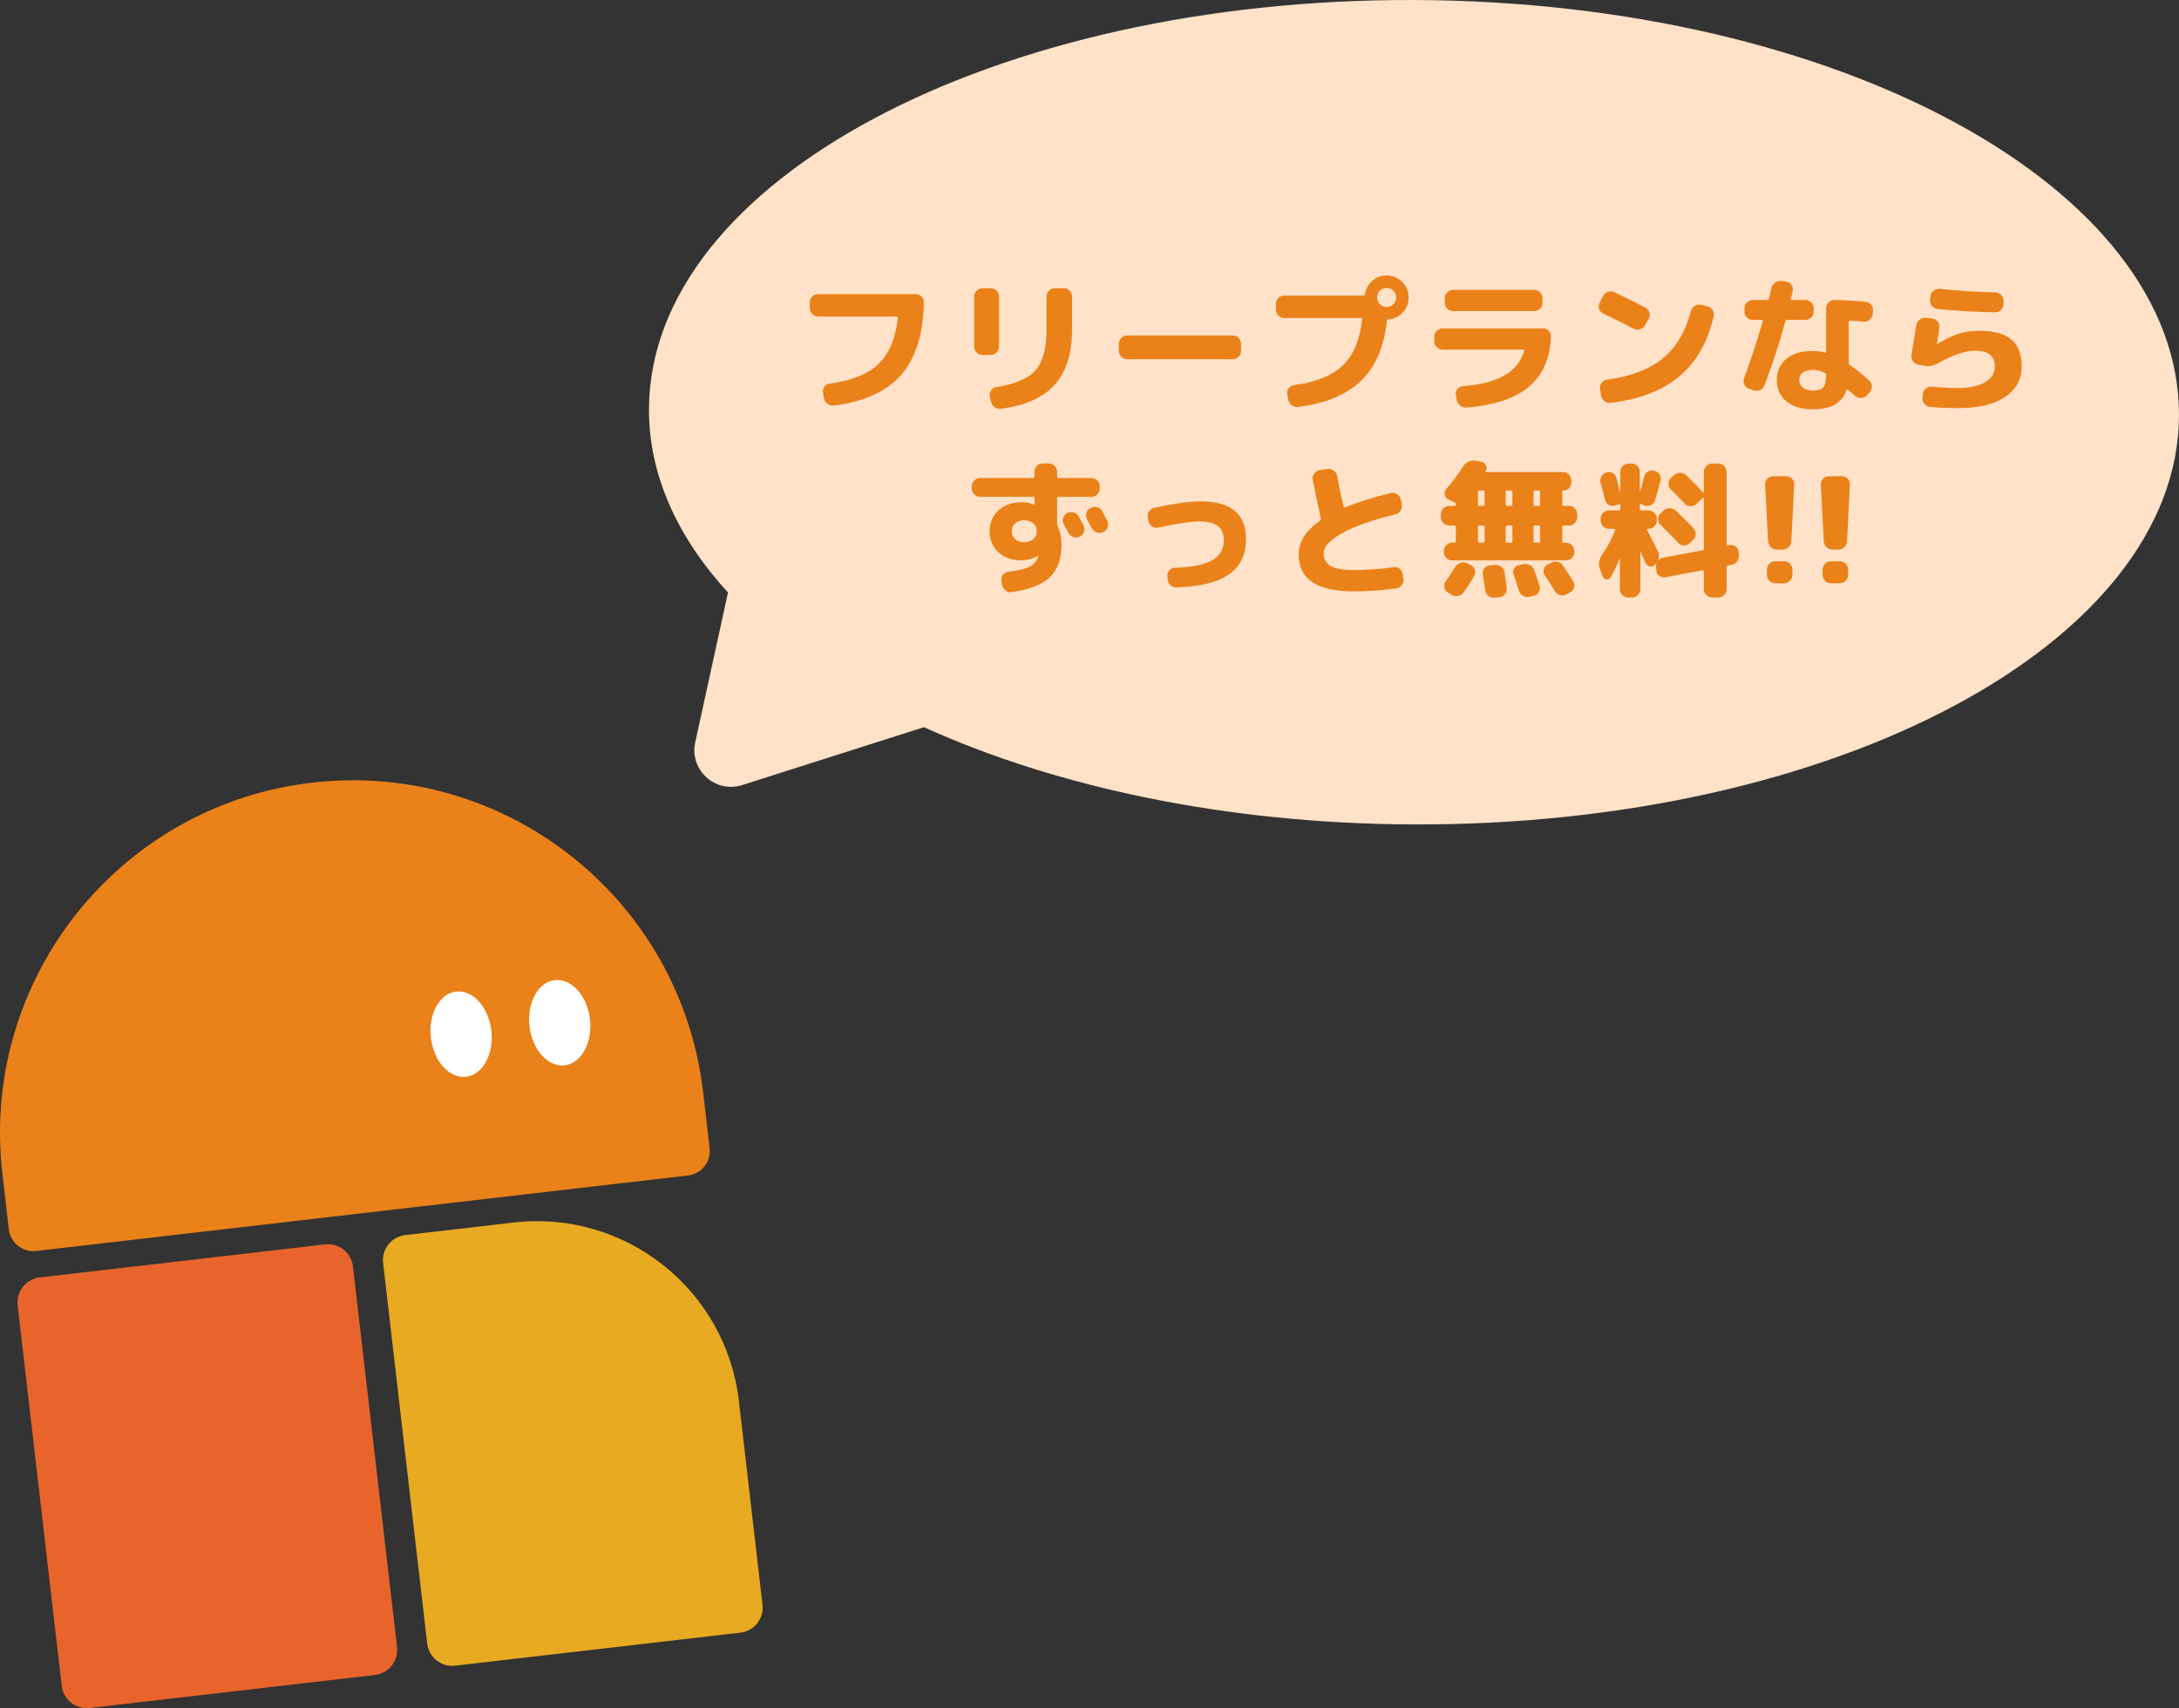 <?xml version="1.0" encoding="UTF-8"?><svg id="b" xmlns="http://www.w3.org/2000/svg" width="237.832" height="186.478" viewBox="0 0 237.832 186.478"><rect x="0" y="0" width="237.832" height="186.478" fill="#333333" stroke="none"/><defs><style>.d{fill:#e7aa21;}.e{fill:#e8642b;}.f{fill:#ea8119;}.g{fill:#ffe2c7;}.h{fill:#fff;}</style></defs><g id="c"><g><path class="g" d="M154.532,.002c-46.115-.204-83.589,19.777-83.698,44.63-.032,7.191,3.085,13.997,8.624,20.051l-3.576,16.357c-.658,3.009,2.188,5.6,5.122,4.666l19.842-6.32c14.437,6.544,33.008,10.526,53.288,10.615,46.115,.204,83.588-19.778,83.698-44.629C237.942,20.518,200.647,.206,154.532,.002Z"/><g><path class="f" d="M89.299,34.556c-.245,0-.459-.09-.64-.272-.182-.181-.272-.395-.272-.64v-.64c0-.246,.091-.456,.272-.632,.181-.176,.395-.264,.64-.264h10.64c.246,0,.459,.088,.641,.264,.181,.176,.267,.387,.256,.632-.064,3.478-.894,6.12-2.488,7.928-1.595,1.808-4.029,2.92-7.304,3.336-.256,.032-.493-.026-.712-.176s-.35-.352-.393-.608l-.111-.608c-.043-.235,.005-.451,.144-.648,.139-.197,.331-.312,.576-.344,2.379-.309,4.154-1.024,5.328-2.144,1.173-1.12,1.883-2.805,2.128-5.056,0-.085-.037-.128-.112-.128h-8.592Z"/><path class="f" d="M107.235,38.748c-.246,0-.459-.09-.641-.272-.182-.181-.271-.395-.271-.64v-5.472c0-.245,.09-.456,.271-.632,.182-.176,.395-.264,.641-.264h.896c.245,0,.459,.088,.64,.264,.182,.176,.272,.387,.272,.632v5.472c0,.245-.091,.458-.272,.64-.181,.182-.395,.272-.64,.272h-.896Zm8.863-7.28c.246,0,.459,.088,.641,.264,.181,.176,.271,.387,.271,.632v3.6c0,2.635-.632,4.651-1.896,6.048-1.265,1.397-3.219,2.267-5.864,2.608-.256,.032-.488-.026-.696-.176s-.339-.352-.392-.608l-.128-.576c-.043-.234,.005-.451,.144-.648s.331-.317,.576-.36c2.069-.32,3.499-.936,4.288-1.848s1.184-2.371,1.184-4.376v-3.664c0-.245,.091-.456,.272-.632,.182-.176,.395-.264,.64-.264h.96Z"/><path class="f" d="M123.027,39.212c-.246,0-.459-.091-.641-.272-.181-.182-.271-.395-.271-.64v-.768c0-.245,.091-.458,.271-.64,.182-.181,.395-.272,.641-.272h11.52c.245,0,.459,.091,.641,.272,.181,.182,.271,.395,.271,.64v.768c0,.246-.091,.458-.271,.64-.182,.181-.396,.272-.641,.272h-11.52Z"/><path class="f" d="M151.348,30.076c.661,0,1.226,.235,1.695,.704,.47,.47,.704,1.035,.704,1.696,0,.64-.216,1.189-.647,1.648-.433,.458-.963,.709-1.593,.752-.085,0-.128,.048-.128,.144,0,.011-.002,.032-.008,.064-.005,.032-.008,.059-.008,.08-.331,2.816-1.288,4.971-2.872,6.464s-3.854,2.426-6.808,2.8c-.257,.032-.486-.029-.688-.184-.203-.155-.331-.354-.384-.6l-.112-.608c-.043-.234,.008-.45,.152-.648,.144-.197,.338-.312,.584-.344,2.378-.31,4.152-1.024,5.32-2.144s1.874-2.8,2.119-5.04c.021-.096-.016-.144-.111-.144h-8.384c-.246,0-.459-.09-.641-.272-.182-.181-.271-.395-.271-.64v-.64c0-.245,.09-.456,.271-.632,.182-.176,.395-.264,.641-.264h8.64c.085,0,.139-.042,.16-.128,.085-.586,.349-1.077,.792-1.472,.442-.395,.968-.592,1.576-.592Zm-.736,3.136c.202,.203,.448,.304,.736,.304s.533-.101,.735-.304c.203-.203,.305-.448,.305-.736s-.102-.533-.305-.736c-.202-.203-.448-.304-.735-.304s-.534,.102-.736,.304c-.203,.203-.304,.448-.304,.736s.101,.534,.304,.736Z"/><path class="f" d="M157.459,38.172c-.245,0-.458-.091-.64-.272s-.272-.395-.272-.64v-.496c0-.245,.091-.458,.272-.64,.182-.182,.395-.272,.64-.272h10.929c.256,0,.472,.088,.647,.264,.176,.176,.259,.392,.248,.648-.096,2.357-.896,4.174-2.399,5.448-1.505,1.274-3.776,2.034-6.816,2.28-.256,.021-.485-.048-.688-.208-.202-.16-.33-.368-.384-.624l-.096-.528c-.043-.234,.011-.448,.16-.64s.347-.298,.592-.32c1.92-.16,3.432-.552,4.536-1.176,1.104-.624,1.832-1.528,2.184-2.712,.021-.074-.011-.112-.096-.112h-8.816Zm1.137-6.528h8.863c.246,0,.456,.091,.633,.272,.176,.181,.264,.395,.264,.64v.512c0,.246-.088,.456-.264,.632-.177,.176-.387,.264-.633,.264h-8.863c-.246,0-.456-.088-.633-.264-.176-.176-.264-.386-.264-.632v-.512c0-.245,.088-.458,.264-.64,.177-.182,.387-.272,.633-.272Z"/><path class="f" d="M174.979,34.22c-.224-.106-.373-.277-.448-.512-.074-.235-.054-.458,.064-.672l.368-.72c.117-.224,.296-.376,.535-.456,.24-.08,.478-.066,.713,.04,1.098,.522,2.224,1.083,3.376,1.68,.224,.107,.37,.283,.439,.528s.045,.475-.072,.688l-.416,.72c-.117,.214-.296,.357-.535,.432-.24,.075-.473,.054-.696-.064-1.109-.576-2.219-1.13-3.328-1.664Zm11.36-.784c.245,.054,.437,.184,.575,.392s.182,.435,.129,.68c-.63,2.806-1.864,4.987-3.704,6.544-1.841,1.558-4.35,2.534-7.528,2.928-.256,.032-.485-.03-.688-.184-.202-.155-.325-.36-.367-.616l-.112-.736c-.043-.234,.011-.451,.16-.648s.347-.312,.592-.344c2.603-.362,4.632-1.136,6.088-2.32s2.482-2.907,3.08-5.168c.064-.245,.2-.435,.408-.568s.435-.173,.68-.12l.688,.16Z"/><path class="f" d="M190.883,42.428c-.235-.085-.403-.237-.504-.456-.102-.218-.109-.445-.024-.68,.726-1.931,1.408-4.011,2.048-6.24,.021-.085-.011-.128-.096-.128h-.992c-.245,0-.459-.088-.64-.264-.182-.176-.272-.386-.272-.632v-.384c0-.245,.091-.456,.272-.632,.181-.176,.395-.264,.64-.264h1.584c.085,0,.139-.042,.16-.128,.128-.512,.224-.901,.288-1.168,.053-.245,.187-.442,.4-.592,.213-.149,.447-.208,.703-.176l.513,.064c.245,.032,.437,.147,.576,.344,.138,.197,.181,.414,.128,.648-.021,.096-.054,.243-.097,.44-.042,.198-.074,.344-.096,.44-.021,.085,.016,.128,.112,.128h1.456c.245,0,.458,.088,.64,.264,.182,.176,.272,.387,.272,.632v.384c0,.246-.091,.456-.272,.632-.182,.176-.395,.264-.64,.264h-2.017c-.085,0-.139,.048-.16,.144-.618,2.304-1.376,4.635-2.271,6.992-.086,.235-.243,.406-.472,.512-.229,.107-.467,.118-.713,.032l-.527-.176Zm11.023-7.424c-.085,0-.128,.042-.128,.128v4.496c0,.085,.037,.155,.112,.208,.693,.48,1.402,1.051,2.128,1.712,.182,.171,.277,.381,.288,.632,.011,.251-.069,.467-.24,.648l-.288,.32c-.171,.181-.384,.28-.64,.296s-.48-.062-.672-.232c-.267-.246-.522-.469-.769-.672-.021-.021-.051-.026-.088-.016s-.062,.032-.071,.064c-.47,1.397-1.681,2.096-3.633,2.096-1.248,0-2.221-.288-2.92-.864-.698-.576-1.048-1.354-1.048-2.336,0-.971,.344-1.741,1.032-2.312,.688-.571,1.666-.856,2.936-.856,.448,0,.875,.059,1.28,.176,.085,.021,.128-.01,.128-.096v-4.752c0-.245,.094-.458,.28-.64s.402-.267,.647-.256c1.312,.032,2.448,.102,3.408,.208,.245,.021,.445,.134,.601,.336,.154,.203,.216,.427,.184,.672l-.048,.384c-.032,.246-.146,.443-.344,.592-.198,.149-.419,.208-.664,.176-.427-.053-.918-.09-1.473-.112Zm-4,7.632c.533,0,.901-.117,1.104-.352,.202-.234,.304-.688,.304-1.36,0-.106-.043-.176-.128-.208-.448-.224-.875-.336-1.28-.336-.501,0-.88,.099-1.136,.296s-.384,.467-.384,.808c0,.352,.133,.632,.399,.84s.641,.312,1.12,.312Z"/><path class="f" d="M209.347,39.804c-.245-.053-.438-.187-.576-.4s-.187-.442-.144-.688c.191-1.066,.362-2.128,.512-3.184,.043-.256,.16-.464,.352-.624,.192-.16,.416-.229,.673-.208l.72,.064c.245,.021,.445,.128,.6,.32,.155,.192,.216,.411,.185,.656-.086,.662-.171,1.264-.256,1.808v.016h.031c1.504-.971,2.998-1.456,4.48-1.456,1.643,0,2.843,.314,3.6,.944,.758,.629,1.137,1.611,1.137,2.944,0,1.419-.606,2.534-1.816,3.344-1.211,.811-2.947,1.216-5.208,1.216-.992,0-1.989-.048-2.992-.144-.245-.021-.448-.13-.607-.328-.16-.198-.229-.419-.208-.664l.031-.384c.021-.245,.131-.448,.328-.608s.419-.229,.664-.208c1.12,.096,2.048,.144,2.784,.144,1.301,0,2.31-.213,3.024-.64,.714-.426,1.071-1.002,1.071-1.728,0-1.141-.73-1.712-2.191-1.712-1.035,0-2.363,.454-3.984,1.36-.544,.31-1.099,.4-1.664,.272l-.544-.112Zm2.384-8.272c2.134,.224,4.145,.352,6.032,.384,.256,.011,.472,.101,.648,.272,.176,.17,.264,.384,.264,.64v.368c0,.246-.088,.456-.264,.632-.177,.176-.387,.264-.633,.264-2.176-.032-4.282-.154-6.319-.368-.246-.021-.448-.133-.608-.336s-.224-.426-.191-.672l.048-.384c.031-.245,.149-.445,.352-.6s.427-.221,.672-.2Z"/><path class="f" d="M106.98,54.236c-.245,0-.459-.09-.64-.272-.182-.181-.272-.395-.272-.64v-.24c0-.246,.091-.456,.272-.632,.181-.176,.395-.264,.64-.264h5.809c.085,0,.128-.048,.128-.144v-.56c0-.245,.09-.456,.271-.632,.182-.176,.395-.264,.641-.264h.64c.245,0,.458,.091,.64,.272,.182,.182,.272,.395,.272,.64v.544c0,.096,.042,.144,.128,.144h3.632c.245,0,.456,.088,.632,.264,.176,.176,.265,.387,.265,.632v.24c0,.246-.089,.459-.265,.64-.176,.182-.387,.272-.632,.272h-3.632c-.086,0-.128,.048-.128,.144v2.752c0,.075,.016,.155,.048,.24,.288,.651,.432,1.35,.432,2.096,0,1.536-.419,2.712-1.256,3.528-.837,.816-2.227,1.363-4.168,1.64-.256,.042-.482-.014-.68-.168-.197-.155-.323-.36-.376-.616l-.08-.432c-.043-.235,.008-.451,.151-.648,.145-.197,.339-.312,.585-.344,1.151-.149,1.946-.344,2.384-.584,.437-.24,.73-.589,.88-1.048,.011-.011,.016-.024,.016-.04s.006-.029,.017-.04v-.032h-.049c-.544,.32-1.162,.48-1.855,.48-1.014,0-1.835-.293-2.464-.88-.63-.586-.944-1.349-.944-2.288s.322-1.701,.968-2.288c.646-.587,1.496-.88,2.553-.88,.447,0,.89,.085,1.327,.256l.017,.016h.016c.011,0,.017-.01,.017-.032v-.688c0-.096-.043-.144-.128-.144h-5.809Zm5.792,4.624c.256-.224,.384-.512,.384-.864s-.128-.64-.384-.864-.587-.336-.992-.336-.73,.112-.976,.336-.368,.512-.368,.864,.123,.64,.368,.864,.57,.336,.976,.336,.736-.112,.992-.336Zm3.729-2.848c.224-.117,.458-.139,.704-.064,.245,.075,.426,.224,.544,.448,.117,.213,.293,.544,.527,.992,.106,.224,.117,.454,.032,.688-.086,.235-.24,.406-.464,.512-.234,.106-.47,.117-.704,.032-.234-.085-.411-.24-.528-.464-.042-.096-.213-.411-.512-.944-.117-.213-.139-.438-.063-.672,.074-.234,.224-.41,.447-.528h.017Zm3.808-.192c.352,.672,.533,1.019,.544,1.04,.117,.224,.136,.454,.056,.688-.079,.235-.231,.405-.456,.512l-.048,.032c-.224,.107-.456,.12-.695,.04-.24-.08-.419-.232-.536-.456-.064-.106-.155-.272-.272-.496s-.202-.389-.256-.496c-.117-.213-.142-.442-.072-.688,.069-.245,.217-.421,.44-.528l.048-.016c.224-.117,.459-.141,.704-.072s.427,.216,.544,.44Z"/><path class="f" d="M125.348,56.892l-.063-.368c-.054-.246-.011-.475,.128-.688,.138-.213,.33-.347,.575-.4,2.177-.469,3.861-.704,5.057-.704,3.307,0,4.96,1.376,4.96,4.128,0,1.675-.613,2.949-1.84,3.824-1.227,.875-3.142,1.354-5.744,1.44-.256,.01-.478-.072-.664-.248-.187-.176-.291-.392-.312-.648l-.031-.336c-.021-.245,.05-.456,.216-.632,.165-.176,.37-.269,.616-.28,1.898-.064,3.261-.341,4.088-.832,.826-.491,1.239-1.206,1.239-2.144,0-.726-.216-1.253-.647-1.584s-1.134-.496-2.104-.496c-.832,0-2.298,.224-4.399,.672-.235,.054-.459,.011-.672-.128-.214-.139-.347-.331-.4-.576Z"/><path class="f" d="M147.7,64.556c-3.969,0-5.952-1.344-5.952-4.032,0-1.376,.784-2.608,2.352-3.696,.064-.053,.091-.117,.08-.192-.341-1.472-.64-2.896-.896-4.272-.043-.245,.01-.469,.16-.672,.148-.203,.346-.325,.592-.368l.848-.128c.245-.042,.47,.011,.672,.16,.203,.149,.331,.347,.384,.592,.257,1.376,.491,2.496,.704,3.36,.021,.096,.08,.123,.177,.08,1.439-.586,3.104-1.109,4.991-1.568,.235-.053,.459-.013,.673,.12,.213,.133,.346,.323,.399,.568l.112,.544c.053,.246,.011,.478-.128,.696-.139,.219-.331,.355-.576,.408-2.592,.629-4.544,1.32-5.856,2.072-1.312,.752-1.968,1.475-1.968,2.168,0,.619,.259,1.08,.776,1.384,.517,.304,1.336,.456,2.456,.456,1.461,0,2.933-.106,4.416-.32,.245-.032,.464,.026,.655,.176,.192,.149,.305,.347,.336,.592l.064,.512c.032,.256-.029,.485-.184,.688-.155,.203-.36,.32-.616,.352-1.504,.213-3.062,.32-4.672,.32Z"/><path class="f" d="M158.18,57.372c-.245,0-.458-.09-.64-.272-.182-.181-.272-.395-.272-.64v-.336c0-.246,.091-.456,.272-.632,.182-.176,.395-.264,.64-.264h.576c.096,0,.145-.048,.145-.144v-.032c0-.096-.043-.16-.128-.192l-.721-.368c-.202-.106-.325-.269-.368-.488-.042-.219,.011-.418,.16-.6,.672-.778,1.302-1.621,1.889-2.528,.138-.235,.336-.403,.592-.504,.256-.101,.517-.125,.784-.072l.607,.128c.225,.054,.384,.182,.48,.384,.096,.203,.09,.405-.017,.608-.021,.021-.023,.045-.008,.072,.017,.027,.04,.04,.072,.04h8.352c.245,0,.459,.091,.641,.272,.181,.182,.271,.395,.271,.64v.24c0,.246-.083,.451-.248,.616-.165,.166-.37,.248-.616,.248-.085,0-.128,.042-.128,.128v1.408c0,.096,.049,.144,.145,.144h.576c.245,0,.458,.088,.64,.264,.182,.176,.272,.387,.272,.632v.336c0,.245-.091,.458-.272,.64-.182,.182-.395,.272-.64,.272h-.576c-.096,0-.145,.043-.145,.128v1.6c0,.096,.049,.144,.145,.144h.256c.245,0,.458,.088,.64,.264,.182,.176,.272,.387,.272,.632v.128c0,.246-.091,.459-.272,.64-.182,.182-.395,.272-.64,.272h-12.416c-.245,0-.459-.09-.64-.272-.182-.181-.272-.395-.272-.64v-.128c0-.245,.091-.456,.272-.632,.181-.176,.395-.264,.64-.264h.256c.096,0,.145-.048,.145-.144v-1.6c0-.085-.049-.128-.145-.128h-.576Zm1.952,4.112l.384,.192c.225,.118,.374,.293,.448,.528,.074,.235,.054,.459-.063,.672-.385,.672-.773,1.274-1.168,1.808-.15,.203-.353,.328-.608,.376-.256,.048-.491,.003-.704-.136l-.4-.24c-.202-.128-.327-.312-.376-.552-.048-.24,.003-.461,.152-.664,.32-.437,.667-.965,1.04-1.584,.139-.224,.331-.373,.576-.448,.245-.074,.485-.058,.72,.048Zm1.185-7.808v1.408c0,.096,.048,.144,.144,.144h.448c.085,0,.128-.048,.128-.144v-1.408c0-.085-.043-.128-.128-.128h-.448c-.096,0-.144,.042-.144,.128Zm0,3.824v1.6c0,.096,.048,.144,.144,.144h.448c.085,0,.128-.048,.128-.144v-1.6c0-.085-.043-.128-.128-.128h-.448c-.096,0-.144,.043-.144,.128Zm1.84,4.16c.256-.021,.485,.045,.688,.2,.203,.155,.325,.36,.368,.616,.096,.587,.176,1.163,.24,1.728,.032,.246-.032,.467-.192,.664s-.362,.307-.607,.328l-.544,.048c-.257,.021-.48-.048-.673-.208-.191-.16-.304-.368-.336-.624-.031-.288-.117-.853-.256-1.696-.043-.245,.011-.466,.16-.664,.149-.197,.347-.307,.592-.328l.561-.064Zm1.184-7.984v1.408c0,.096,.043,.144,.128,.144h.48c.085,0,.128-.048,.128-.144v-1.408c0-.085-.043-.128-.128-.128h-.48c-.085,0-.128,.042-.128,.128Zm0,3.824v1.6c0,.096,.043,.144,.128,.144h.48c.085,0,.128-.048,.128-.144v-1.6c0-.085-.043-.128-.128-.128h-.48c-.085,0-.128,.043-.128,.128Zm1.937,4.096c.256-.053,.498-.016,.728,.112,.229,.128,.387,.314,.472,.56,.139,.395,.325,.966,.561,1.712,.074,.234,.045,.461-.088,.68-.134,.219-.317,.349-.552,.392l-.496,.096c-.246,.053-.478,.01-.696-.128-.219-.139-.365-.331-.44-.576-.234-.747-.421-1.317-.56-1.712-.086-.224-.069-.443,.048-.656s.293-.341,.528-.384l.496-.096Zm1.104-7.92v1.408c0,.096,.043,.144,.128,.144h.448c.096,0,.144-.048,.144-.144v-1.408c0-.085-.048-.128-.144-.128h-.448c-.085,0-.128,.042-.128,.128Zm0,3.824v1.6c0,.096,.043,.144,.128,.144h.448c.096,0,.144-.048,.144-.144v-1.6c0-.085-.048-.128-.144-.128h-.448c-.085,0-.128,.043-.128,.128Zm3.216,4.24c.374,.555,.747,1.136,1.12,1.744,.128,.213,.154,.437,.08,.672-.074,.234-.219,.411-.432,.528l-.4,.208c-.224,.117-.456,.142-.696,.072-.239-.07-.424-.211-.552-.424-.33-.555-.698-1.13-1.104-1.728-.139-.203-.179-.421-.12-.656,.059-.234,.194-.405,.408-.512l.399-.208c.225-.117,.462-.149,.712-.096,.251,.053,.445,.187,.584,.4Z"/><path class="f" d="M188.788,59.516c.234-.042,.45,.008,.648,.152,.197,.144,.306,.338,.327,.584l.032,.336c.021,.256-.043,.488-.191,.696-.149,.208-.353,.333-.608,.376l-.416,.08c-.086,.021-.128,.075-.128,.16v2.416c0,.245-.091,.458-.272,.64-.181,.182-.395,.272-.64,.272h-.656c-.245,0-.458-.09-.64-.272-.182-.181-.272-.395-.272-.64v-1.952c0-.032-.016-.061-.048-.088-.031-.026-.063-.035-.096-.024l-4.064,.768c-.234,.042-.45-.005-.647-.144s-.307-.331-.328-.576l-.032-.352c-.021-.213,.017-.405,.112-.576-.032,.064-.096,.144-.192,.24l-.063,.064c-.16,.149-.35,.2-.568,.152-.219-.048-.37-.173-.456-.376-.054-.128-.136-.32-.248-.576-.111-.256-.194-.448-.248-.576-.011-.011-.021-.016-.031-.016-.011,0-.017,.011-.017,.032v4c0,.245-.091,.458-.271,.64-.182,.182-.396,.272-.641,.272h-.432c-.245,0-.456-.09-.632-.272-.176-.181-.265-.395-.265-.64v-3.296c0-.011-.005-.019-.016-.024-.011-.005-.021-.002-.032,.008-.256,.715-.581,1.392-.976,2.032-.106,.171-.256,.243-.448,.216-.192-.027-.325-.131-.4-.312l-.304-.8c-.191-.544-.111-1.072,.24-1.584,.629-.917,1.104-1.818,1.424-2.704,.021-.085-.011-.128-.096-.128h-.592c-.246,0-.456-.088-.633-.264-.176-.176-.264-.387-.264-.632v-.208c0-.245,.088-.456,.264-.632,.177-.176,.387-.264,.633-.264h1.104c.096,0,.145-.048,.145-.144v-.464c0-.074-.043-.101-.128-.08l-.433,.144c-.224,.085-.445,.072-.664-.04-.219-.112-.359-.285-.424-.52-.234-.917-.4-1.546-.496-1.888-.074-.235-.054-.464,.064-.688,.117-.224,.298-.379,.544-.464,.234-.085,.461-.069,.68,.048s.36,.293,.424,.528c.106,.374,.24,.896,.4,1.568,.011,0,.021-.005,.032-.016v-2.192c0-.245,.09-.458,.271-.64,.182-.182,.395-.272,.64-.272h.305c.245,0,.458,.09,.64,.272,.182,.181,.272,.395,.272,.64v2.128c0,.011,.008,.016,.023,.016,.017,0,.024-.005,.024-.016,.139-.426,.271-.944,.399-1.552,.054-.245,.185-.438,.393-.576,.208-.138,.435-.181,.68-.128h.048c.245,.054,.438,.187,.576,.4,.139,.214,.176,.438,.112,.672-.182,.768-.384,1.493-.608,2.176-.074,.235-.224,.406-.448,.512-.224,.106-.453,.117-.688,.032l-.384-.16c-.086-.021-.128,.011-.128,.096v.464c0,.096,.048,.144,.144,.144h.8c.245,0,.459,.088,.641,.264,.181,.176,.271,.387,.271,.632v.208c0,.246-.091,.456-.271,.632-.182,.176-.396,.264-.641,.264h-.096c-.032,0-.056,.014-.072,.04-.016,.027-.014,.051,.008,.072,.267,.512,.662,1.291,1.185,2.336,.181,.374,.165,.752-.048,1.136,.16-.245,.378-.389,.655-.432l4.272-.8c.096-.021,.144-.074,.144-.16v-5.536c0-.021-.013-.04-.04-.056-.026-.016-.045-.013-.056,.008l-.72,.688c-.182,.17-.397,.25-.648,.24-.25-.01-.461-.106-.632-.288-.522-.554-1.023-1.066-1.504-1.536-.182-.181-.271-.392-.271-.632s.09-.445,.271-.616l.336-.304c.192-.17,.419-.256,.68-.256s.483,.091,.664,.272c.693,.662,1.302,1.274,1.824,1.84,.011,.021,.029,.027,.056,.016,.027-.011,.04-.026,.04-.048v-2.192c0-.245,.091-.458,.272-.64,.182-.182,.395-.272,.64-.272h.656c.245,0,.459,.09,.64,.272,.182,.181,.272,.395,.272,.64v7.92c0,.096,.042,.134,.128,.112l.208-.032Zm-5.616-.256c-.49-.533-1.142-1.194-1.952-1.984-.17-.17-.253-.376-.248-.616,.006-.24,.099-.445,.28-.616l.32-.304c.191-.17,.418-.256,.68-.256s.482,.085,.664,.256c.555,.523,1.194,1.163,1.92,1.92,.171,.182,.251,.4,.24,.656-.011,.256-.106,.469-.288,.64l-.352,.336c-.171,.17-.382,.253-.633,.248-.25-.005-.461-.098-.632-.28Z"/><path class="f" d="M193.923,59.996c-.256,0-.472-.088-.647-.264-.176-.176-.274-.392-.296-.648l-.32-6.176c-.011-.245,.069-.458,.24-.64,.17-.181,.378-.272,.624-.272h1.439c.246,0,.456,.091,.633,.272,.176,.182,.253,.395,.231,.64l-.304,6.176c-.011,.256-.109,.472-.296,.648-.188,.176-.408,.264-.664,.264h-.641Zm.801,1.28c.245,0,.458,.091,.64,.272,.182,.182,.272,.395,.272,.64v.576c0,.246-.091,.459-.272,.64-.182,.182-.395,.272-.64,.272h-.96c-.246,0-.459-.09-.641-.272-.182-.181-.271-.395-.271-.64v-.576c0-.246,.09-.458,.271-.64,.182-.181,.395-.272,.641-.272h.96Z"/><path class="f" d="M200.003,59.996c-.256,0-.472-.088-.647-.264-.176-.176-.274-.392-.296-.648l-.32-6.176c-.011-.245,.069-.458,.24-.64,.17-.181,.378-.272,.624-.272h1.439c.246,0,.456,.091,.633,.272,.176,.182,.253,.395,.231,.64l-.304,6.176c-.011,.256-.109,.472-.296,.648-.188,.176-.408,.264-.664,.264h-.641Zm.801,1.28c.245,0,.458,.091,.64,.272,.182,.182,.272,.395,.272,.64v.576c0,.246-.091,.459-.272,.64-.182,.182-.395,.272-.64,.272h-.96c-.246,0-.459-.09-.641-.272-.182-.181-.271-.395-.271-.64v-.576c0-.246,.09-.458,.271-.64,.182-.181,.395-.272,.641-.272h.96Z"/></g><g><path class="f" d="M75.093,128.326L3.944,136.567c-1.474,.171-2.808-.886-2.979-2.36l-.706-6.094c-2.446-21.121,12.694-40.227,33.815-42.673,21.121-2.446,40.227,12.693,42.674,33.814l.706,6.094c.171,1.474-.886,2.808-2.36,2.979"/><path class="e" d="M40.92,182.854l-31.135,3.606c-1.509,.175-2.873-.907-3.048-2.415L1.926,142.501c-.175-1.509,.907-2.873,2.415-3.048l31.135-3.606c1.509-.175,2.873,.907,3.048,2.415l4.812,41.544c.175,1.509-.907,2.873-2.415,3.048"/><path class="d" d="M80.81,178.233l-31.135,3.606c-1.509,.175-2.873-.907-3.048-2.415l-4.812-41.544c-.175-1.509,.907-2.873,2.415-3.048l11.828-1.37c12.171-1.41,23.181,7.314,24.59,19.485l2.576,22.238c.175,1.509-.907,2.873-2.415,3.048"/><path class="h" d="M53.627,112.517c.297,2.569-.938,4.821-2.76,5.032s-3.54-1.699-3.837-4.268,.938-4.821,2.76-5.032,3.54,1.699,3.837,4.268"/><path class="h" d="M64.391,111.27c.297,2.569-.938,4.821-2.76,5.032s-3.54-1.699-3.837-4.268,.938-4.821,2.76-5.032,3.54,1.699,3.837,4.268"/></g></g></g></svg>
